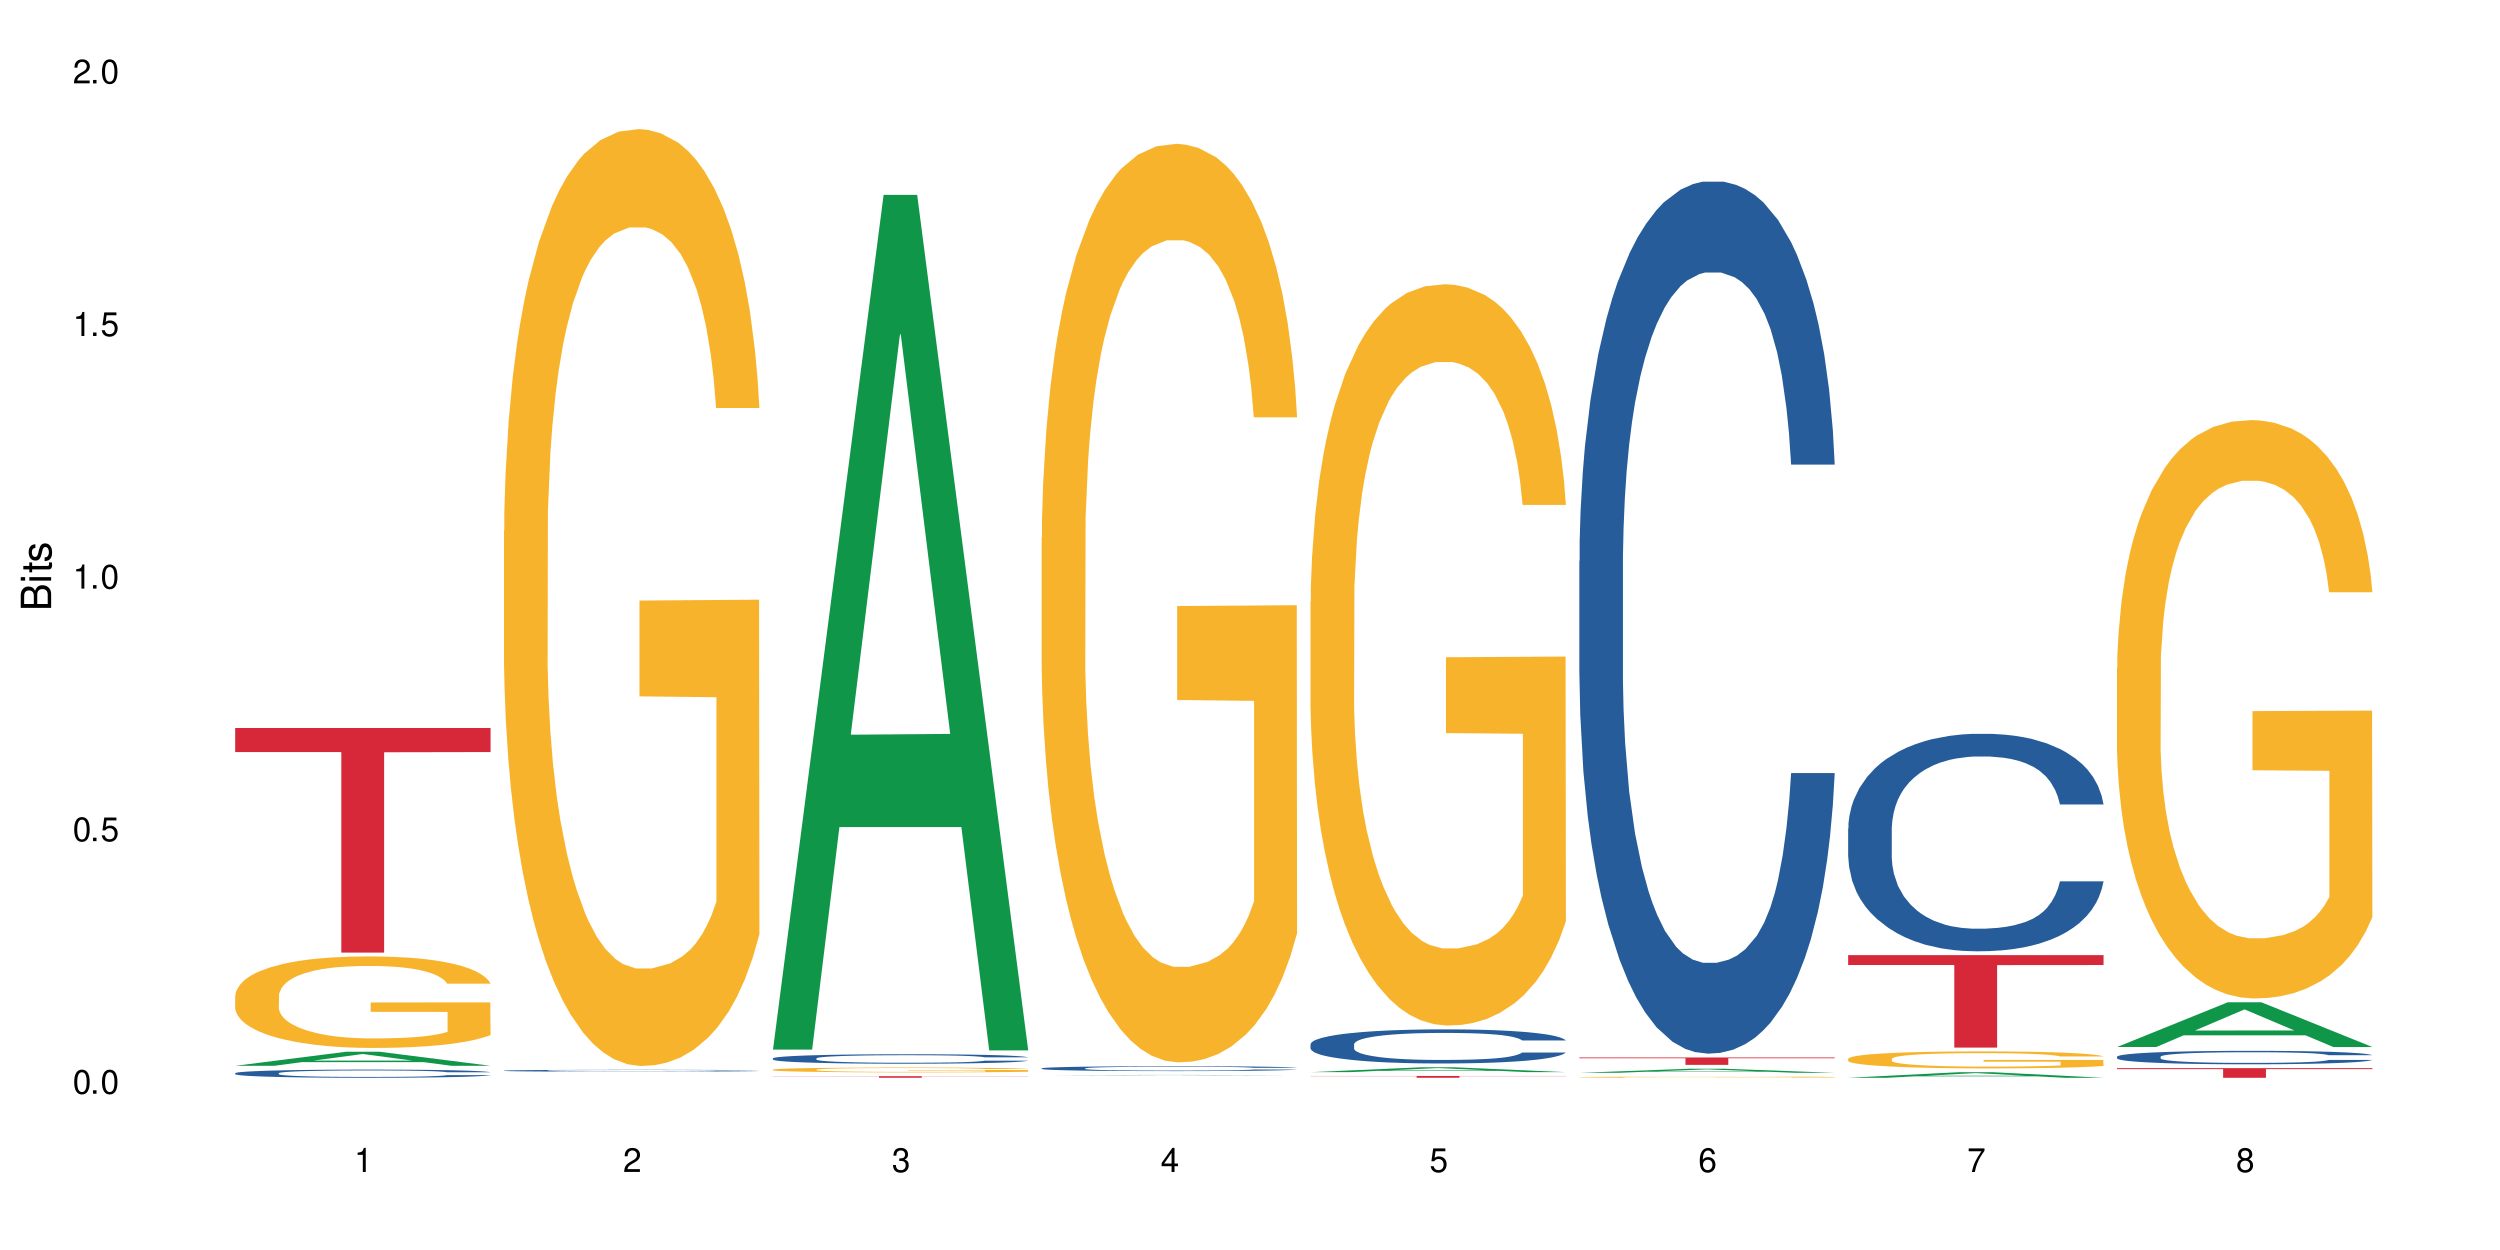 <?xml version="1.0" encoding="UTF-8"?>
<svg xmlns="http://www.w3.org/2000/svg" xmlns:xlink="http://www.w3.org/1999/xlink" width="720" height="360" viewBox="0 0 720 360">
<defs>
<g>
<g id="glyph-0-0">
</g>
<g id="glyph-0-1">
<path d="M 2.641 -6.938 C 2 -6.938 1.422 -6.656 1.078 -6.172 C 0.641 -5.562 0.406 -4.641 0.406 -3.359 C 0.406 -1.016 1.188 0.219 2.641 0.219 C 4.078 0.219 4.859 -1.016 4.859 -3.297 C 4.859 -4.641 4.656 -5.547 4.203 -6.172 C 3.844 -6.656 3.281 -6.938 2.641 -6.938 Z M 2.641 -6.188 C 3.547 -6.188 4 -5.25 4 -3.375 C 4 -1.406 3.562 -0.484 2.625 -0.484 C 1.734 -0.484 1.281 -1.438 1.281 -3.344 C 1.281 -5.25 1.734 -6.188 2.641 -6.188 Z M 2.641 -6.188 "/>
</g>
<g id="glyph-0-2">
<path d="M 1.828 -1 L 0.828 -1 L 0.828 0 L 1.828 0 Z M 1.828 -1 "/>
</g>
<g id="glyph-0-3">
<path d="M 4.562 -6.797 L 1.062 -6.797 L 0.547 -3.094 L 1.328 -3.094 C 1.719 -3.562 2.047 -3.734 2.578 -3.734 C 3.484 -3.734 4.062 -3.109 4.062 -2.094 C 4.062 -1.125 3.484 -0.531 2.578 -0.531 C 1.828 -0.531 1.375 -0.906 1.188 -1.672 L 0.328 -1.672 C 0.453 -1.109 0.547 -0.844 0.75 -0.594 C 1.125 -0.078 1.828 0.219 2.594 0.219 C 3.969 0.219 4.922 -0.781 4.922 -2.219 C 4.922 -3.562 4.031 -4.484 2.719 -4.484 C 2.25 -4.484 1.859 -4.359 1.469 -4.062 L 1.734 -5.969 L 4.562 -5.969 Z M 4.562 -6.797 "/>
</g>
<g id="glyph-0-4">
<path d="M 2.484 -4.938 L 2.484 0 L 3.328 0 L 3.328 -6.938 L 2.766 -6.938 C 2.469 -5.875 2.281 -5.734 0.984 -5.562 L 0.984 -4.938 Z M 2.484 -4.938 "/>
</g>
<g id="glyph-0-5">
<path d="M 4.859 -0.828 L 1.281 -0.828 C 1.359 -1.406 1.672 -1.781 2.5 -2.281 L 3.469 -2.828 C 4.406 -3.344 4.906 -4.062 4.906 -4.906 C 4.906 -5.484 4.672 -6.031 4.266 -6.406 C 3.859 -6.766 3.375 -6.938 2.719 -6.938 C 1.859 -6.938 1.219 -6.625 0.844 -6.031 C 0.609 -5.672 0.5 -5.234 0.484 -4.531 L 1.328 -4.531 C 1.359 -5.016 1.406 -5.281 1.531 -5.516 C 1.75 -5.938 2.188 -6.203 2.703 -6.203 C 3.469 -6.203 4.031 -5.641 4.031 -4.891 C 4.031 -4.344 3.719 -3.859 3.125 -3.516 L 2.234 -3 C 0.812 -2.172 0.406 -1.531 0.328 -0.016 L 4.859 -0.016 Z M 4.859 -0.828 "/>
</g>
<g id="glyph-0-6">
<path d="M 2.125 -3.188 L 2.578 -3.188 C 3.5 -3.188 3.984 -2.766 3.984 -1.922 C 3.984 -1.062 3.469 -0.531 2.594 -0.531 C 1.656 -0.531 1.203 -1 1.156 -2.016 L 0.312 -2.016 C 0.344 -1.453 0.438 -1.094 0.609 -0.781 C 0.953 -0.109 1.625 0.219 2.547 0.219 C 3.953 0.219 4.859 -0.625 4.859 -1.938 C 4.859 -2.828 4.516 -3.297 3.703 -3.594 C 4.344 -3.844 4.656 -4.328 4.656 -5.031 C 4.656 -6.219 3.875 -6.938 2.578 -6.938 C 1.203 -6.938 0.484 -6.172 0.453 -4.703 L 1.297 -4.703 C 1.312 -5.125 1.344 -5.359 1.453 -5.578 C 1.641 -5.969 2.062 -6.203 2.594 -6.203 C 3.344 -6.203 3.797 -5.75 3.797 -5 C 3.797 -4.516 3.609 -4.219 3.25 -4.047 C 3.016 -3.953 2.703 -3.922 2.125 -3.906 Z M 2.125 -3.188 "/>
</g>
<g id="glyph-0-7">
<path d="M 3.141 -1.672 L 3.141 0 L 3.984 0 L 3.984 -1.672 L 4.984 -1.672 L 4.984 -2.438 L 3.984 -2.438 L 3.984 -6.938 L 3.359 -6.938 L 0.266 -2.578 L 0.266 -1.672 Z M 3.141 -2.438 L 1 -2.438 L 3.141 -5.5 Z M 3.141 -2.438 "/>
</g>
<g id="glyph-0-8">
<path d="M 4.781 -5.125 C 4.609 -6.266 3.891 -6.938 2.844 -6.938 C 2.094 -6.938 1.422 -6.578 1.031 -5.953 C 0.594 -5.266 0.406 -4.422 0.406 -3.172 C 0.406 -2 0.578 -1.25 0.984 -0.641 C 1.359 -0.078 1.953 0.219 2.703 0.219 C 3.984 0.219 4.922 -0.75 4.922 -2.094 C 4.922 -3.375 4.062 -4.281 2.844 -4.281 C 2.172 -4.281 1.641 -4.031 1.281 -3.516 C 1.281 -5.234 1.828 -6.188 2.797 -6.188 C 3.391 -6.188 3.797 -5.797 3.938 -5.125 Z M 2.734 -3.531 C 3.547 -3.531 4.062 -2.953 4.062 -2.031 C 4.062 -1.156 3.484 -0.531 2.703 -0.531 C 1.922 -0.531 1.328 -1.188 1.328 -2.078 C 1.328 -2.938 1.906 -3.531 2.734 -3.531 Z M 2.734 -3.531 "/>
</g>
<g id="glyph-0-9">
<path d="M 4.984 -6.797 L 0.438 -6.797 L 0.438 -5.969 L 4.109 -5.969 C 2.5 -3.656 1.828 -2.234 1.328 0 L 2.219 0 C 2.594 -2.172 3.453 -4.047 4.984 -6.094 Z M 4.984 -6.797 "/>
</g>
<g id="glyph-0-10">
<path d="M 3.75 -3.656 C 4.469 -4.094 4.688 -4.438 4.688 -5.078 C 4.688 -6.172 3.844 -6.938 2.641 -6.938 C 1.438 -6.938 0.594 -6.172 0.594 -5.094 C 0.594 -4.438 0.812 -4.094 1.516 -3.656 C 0.734 -3.266 0.359 -2.703 0.359 -1.922 C 0.359 -0.656 1.281 0.219 2.641 0.219 C 3.984 0.219 4.922 -0.656 4.922 -1.922 C 4.922 -2.703 4.531 -3.266 3.75 -3.656 Z M 2.641 -6.188 C 3.359 -6.188 3.812 -5.75 3.812 -5.062 C 3.812 -4.406 3.344 -3.984 2.641 -3.984 C 1.922 -3.984 1.453 -4.406 1.453 -5.078 C 1.453 -5.75 1.922 -6.188 2.641 -6.188 Z M 2.641 -3.266 C 3.484 -3.266 4.062 -2.719 4.062 -1.906 C 4.062 -1.078 3.484 -0.531 2.625 -0.531 C 1.797 -0.531 1.219 -1.094 1.219 -1.906 C 1.219 -2.719 1.781 -3.266 2.641 -3.266 Z M 2.641 -3.266 "/>
</g>
<g id="glyph-1-0">
</g>
<g id="glyph-1-1">
<path d="M 0 -0.953 L 0 -4.891 C 0 -5.719 -0.234 -6.344 -0.734 -6.797 C -1.188 -7.234 -1.812 -7.469 -2.5 -7.469 C -3.547 -7.469 -4.188 -7 -4.625 -5.875 C -4.984 -6.688 -5.625 -7.094 -6.531 -7.094 C -7.172 -7.094 -7.734 -6.859 -8.141 -6.391 C -8.562 -5.922 -8.75 -5.344 -8.75 -4.5 L -8.75 -0.953 Z M -4.984 -2.062 L -7.766 -2.062 L -7.766 -4.219 C -7.766 -4.844 -7.688 -5.203 -7.453 -5.5 C -7.219 -5.812 -6.859 -5.969 -6.375 -5.969 C -5.891 -5.969 -5.531 -5.812 -5.297 -5.5 C -5.062 -5.203 -4.984 -4.844 -4.984 -4.219 Z M -0.984 -2.062 L -4 -2.062 L -4 -4.781 C -4 -5.766 -3.438 -6.359 -2.484 -6.359 C -1.547 -6.359 -0.984 -5.766 -0.984 -4.781 Z M -0.984 -2.062 "/>
</g>
<g id="glyph-1-2">
<path d="M -6.281 -1.797 L -6.281 -0.797 L 0 -0.797 L 0 -1.797 Z M -8.75 -1.797 L -8.75 -0.797 L -7.484 -0.797 L -7.484 -1.797 Z M -8.75 -1.797 "/>
</g>
<g id="glyph-1-3">
<path d="M -6.281 -3.047 L -6.281 -2.016 L -8.016 -2.016 L -8.016 -1.016 L -6.281 -1.016 L -6.281 -0.172 L -5.469 -0.172 L -5.469 -1.016 L -0.719 -1.016 C -0.078 -1.016 0.281 -1.453 0.281 -2.234 C 0.281 -2.5 0.25 -2.719 0.188 -3.047 L -0.641 -3.047 C -0.609 -2.906 -0.594 -2.766 -0.594 -2.562 C -0.594 -2.141 -0.719 -2.016 -1.156 -2.016 L -5.469 -2.016 L -5.469 -3.047 Z M -6.281 -3.047 "/>
</g>
<g id="glyph-1-4">
<path d="M -4.531 -5.25 C -5.766 -5.25 -6.469 -4.422 -6.469 -2.969 C -6.469 -1.516 -5.719 -0.562 -4.547 -0.562 C -3.562 -0.562 -3.094 -1.062 -2.734 -2.562 L -2.516 -3.484 C -2.344 -4.188 -2.094 -4.469 -1.641 -4.469 C -1.047 -4.469 -0.641 -3.875 -0.641 -3 C -0.641 -2.453 -0.797 -2 -1.062 -1.75 C -1.25 -1.594 -1.422 -1.531 -1.875 -1.469 L -1.875 -0.406 C -0.422 -0.453 0.281 -1.266 0.281 -2.922 C 0.281 -4.5 -0.5 -5.516 -1.719 -5.516 C -2.656 -5.516 -3.172 -4.984 -3.469 -3.734 L -3.703 -2.766 C -3.891 -1.953 -4.156 -1.609 -4.594 -1.609 C -5.188 -1.609 -5.547 -2.125 -5.547 -2.938 C -5.547 -3.75 -5.203 -4.172 -4.531 -4.203 Z M -4.531 -5.25 "/>
</g>
</g>
</defs>
<rect x="-72" y="-36" width="864" height="432" fill="rgb(100%, 100%, 100%)" fill-opacity="1"/>
<path fill-rule="nonzero" fill="rgb(6.275%, 58.824%, 28.235%)" fill-opacity="1" d="M 67.73 306.949 L 67.809 306.945 L 99.637 302.906 L 109.301 302.906 L 141.281 306.953 L 130.047 306.953 L 122.031 305.895 L 86.906 305.895 L 79.047 306.949 L 67.73 306.949 L 90.285 305.461 L 118.809 305.457 L 104.586 303.566 L 104.43 303.562 L 104.27 303.574 L 90.207 305.457 L 90.285 305.461 Z M 67.73 306.949 "/>
<path fill-rule="nonzero" fill="rgb(14.51%, 36.078%, 60%)" fill-opacity="1" d="M 67.73 309.07 L 67.82 309.07 L 67.82 309.02 L 68.09 308.938 L 68.719 308.832 L 69.344 308.762 L 70.961 308.637 L 73.203 308.516 L 75.535 308.418 L 77.238 308.363 L 78.766 308.32 L 82.262 308.242 L 84.504 308.199 L 86.926 308.164 L 89.887 308.129 L 92.039 308.105 L 96.883 308.07 L 100.469 308.055 L 103.25 308.051 L 109.262 308.051 L 112.848 308.059 L 115.449 308.07 L 118.32 308.086 L 120.742 308.105 L 124.957 308.152 L 128.727 308.215 L 130.43 308.246 L 133.121 308.312 L 135.184 308.379 L 136.617 308.434 L 138.234 308.516 L 139.668 308.609 L 140.746 308.719 L 141.281 308.812 L 128.727 308.812 L 128.098 308.727 L 127.379 308.66 L 126.035 308.57 L 124.688 308.508 L 122.805 308.449 L 121.102 308.406 L 118.77 308.367 L 116.707 308.34 L 114.555 308.32 L 112.488 308.309 L 108.543 308.297 L 103.969 308.297 L 102.266 308.301 L 98.766 308.316 L 96.883 308.332 L 94.191 308.363 L 92.309 308.391 L 90.066 308.434 L 88.539 308.469 L 86.656 308.523 L 85.312 308.574 L 83.785 308.645 L 82.891 308.699 L 82.082 308.758 L 81.363 308.828 L 80.828 308.906 L 80.469 308.984 L 80.289 309.062 L 80.289 309.395 L 80.469 309.473 L 80.918 309.562 L 82.082 309.691 L 83.785 309.805 L 85.762 309.898 L 87.645 309.961 L 88.719 309.992 L 90.156 310.027 L 92.398 310.07 L 95.629 310.113 L 97.512 310.129 L 100.383 310.145 L 103.34 310.152 L 107.289 310.152 L 110.785 310.145 L 113.117 310.137 L 115.539 310.117 L 118.859 310.082 L 120.922 310.047 L 122.715 310.008 L 124.062 309.965 L 124.957 309.93 L 126.305 309.863 L 127.379 309.793 L 128.188 309.715 L 128.727 309.645 L 141.281 309.645 L 140.746 309.73 L 139.938 309.812 L 139.129 309.875 L 137.875 309.949 L 136.441 310.016 L 134.375 310.094 L 132.672 310.141 L 130.43 310.195 L 128.367 310.234 L 126.125 310.273 L 122.805 310.316 L 120.652 310.336 L 118.32 310.355 L 115.539 310.375 L 112.043 310.387 L 108.273 310.398 L 104.777 310.398 L 101.008 310.395 L 98.227 310.387 L 94.551 310.367 L 89.977 310.328 L 86.656 310.289 L 84.055 310.246 L 81.812 310.203 L 79.301 310.145 L 76.074 310.051 L 74.098 309.977 L 72.754 309.918 L 71.23 309.836 L 70.152 309.758 L 68.898 309.641 L 68 309.488 L 67.73 309.367 Z M 67.73 309.07 "/>
<path fill-rule="nonzero" fill="rgb(96.863%, 70.196%, 16.863%)" fill-opacity="1" d="M 67.73 286.734 L 67.82 286.711 L 67.82 286.23 L 68.18 285.148 L 69.078 283.652 L 70.242 282.426 L 71.5 281.461 L 72.305 280.957 L 73.652 280.234 L 74.816 279.703 L 77.777 278.621 L 81.543 277.609 L 83.609 277.176 L 85.941 276.766 L 89.258 276.309 L 90.785 276.141 L 95.449 275.758 L 100.738 275.516 L 106.57 275.441 L 109.262 275.469 L 112.938 275.562 L 117.961 275.828 L 120.832 276.07 L 123.074 276.309 L 125.406 276.625 L 128.277 277.105 L 130.969 277.684 L 133.121 278.262 L 135.273 278.984 L 137.066 279.754 L 138.594 280.598 L 139.938 281.605 L 140.746 282.449 L 141.281 283.293 L 128.816 283.293 L 128.098 282.449 L 127.289 281.801 L 125.945 281.004 L 124.598 280.426 L 123.254 279.969 L 120.742 279.344 L 118.59 278.957 L 115.898 278.621 L 113.297 278.406 L 110.336 278.262 L 108.543 278.211 L 103.789 278.211 L 99.484 278.379 L 96.973 278.574 L 95.18 278.766 L 92.668 279.129 L 91.141 279.418 L 90.246 279.609 L 87.555 280.355 L 85.762 281.031 L 84.773 281.488 L 83.52 282.211 L 82.621 282.859 L 81.633 283.824 L 81.098 284.543 L 80.379 286.184 L 80.289 290.516 L 80.559 291.43 L 81.098 292.418 L 81.812 293.285 L 82.891 294.199 L 83.965 294.898 L 85.852 295.836 L 87.465 296.465 L 88.719 296.871 L 91.141 297.523 L 92.129 297.738 L 94.461 298.172 L 96.883 298.512 L 99.844 298.797 L 102.086 298.941 L 105.672 299.062 L 110.246 299.062 L 115.629 298.918 L 119.039 298.727 L 121.371 298.535 L 122.895 298.367 L 124.777 298.102 L 126.125 297.859 L 127.379 297.594 L 128.906 297.188 L 128.906 291.43 L 106.75 291.406 L 106.75 288.711 L 141.195 288.688 L 141.281 298.102 L 139.398 298.75 L 137.066 299.375 L 134.824 299.859 L 132.492 300.266 L 129.176 300.727 L 126.484 301.016 L 122.355 301.352 L 118.59 301.566 L 114.645 301.711 L 111.145 301.785 L 107.02 301.809 L 103.34 301.762 L 99.395 301.617 L 96.254 301.422 L 93.383 301.184 L 90.516 300.871 L 86.926 300.363 L 84.594 299.953 L 82.172 299.449 L 79.75 298.848 L 77.598 298.195 L 76.164 297.691 L 74.727 297.113 L 73.203 296.391 L 71.766 295.574 L 70.691 294.824 L 69.703 293.984 L 68.988 293.188 L 68.27 292.105 L 67.91 291.238 L 67.73 290.492 Z M 67.73 286.734 "/>
<path fill-rule="nonzero" fill="rgb(83.922%, 15.686%, 22.353%)" fill-opacity="1" d="M 67.73 209.668 L 141.281 209.668 L 141.281 216.59 L 110.629 216.652 L 110.629 274.348 L 98.297 274.348 L 98.297 216.711 L 98.117 216.59 L 67.73 216.59 Z M 67.73 209.668 "/>
<path fill-rule="nonzero" fill="rgb(14.51%, 36.078%, 60%)" fill-opacity="1" d="M 145.156 308.348 L 145.242 308.348 L 145.242 308.336 L 145.512 308.316 L 146.141 308.293 L 146.77 308.273 L 148.383 308.246 L 150.625 308.215 L 152.957 308.195 L 154.664 308.18 L 156.188 308.172 L 159.684 308.152 L 161.93 308.145 L 164.352 308.137 L 167.309 308.125 L 169.461 308.121 L 174.305 308.113 L 177.895 308.109 L 190.273 308.109 L 192.875 308.113 L 195.742 308.117 L 198.164 308.121 L 202.383 308.133 L 206.148 308.145 L 207.852 308.156 L 210.543 308.172 L 212.605 308.184 L 214.043 308.199 L 215.656 308.215 L 217.094 308.238 L 218.168 308.266 L 218.707 308.285 L 206.148 308.285 L 205.52 308.266 L 204.805 308.25 L 203.457 308.23 L 202.113 308.215 L 200.23 308.199 L 198.523 308.191 L 196.191 308.184 L 194.129 308.176 L 191.977 308.172 L 189.914 308.168 L 185.969 308.164 L 181.391 308.164 L 179.688 308.168 L 176.191 308.172 L 174.305 308.176 L 171.613 308.18 L 169.73 308.188 L 167.488 308.199 L 165.965 308.207 L 164.082 308.219 L 162.734 308.23 L 161.211 308.246 L 160.312 308.262 L 159.508 308.273 L 158.789 308.289 L 158.25 308.309 L 157.891 308.328 L 157.711 308.344 L 157.711 308.422 L 157.891 308.441 L 158.34 308.461 L 159.508 308.492 L 161.211 308.52 L 163.184 308.539 L 165.066 308.555 L 166.145 308.562 L 167.578 308.57 L 169.82 308.578 L 173.051 308.59 L 174.934 308.594 L 177.805 308.598 L 180.766 308.602 L 184.711 308.602 L 188.211 308.598 L 190.543 308.594 L 192.965 308.59 L 196.281 308.582 L 198.344 308.574 L 200.141 308.566 L 201.484 308.555 L 202.383 308.547 L 203.727 308.531 L 204.805 308.516 L 205.609 308.496 L 206.148 308.48 L 218.707 308.48 L 218.168 308.5 L 217.359 308.52 L 216.555 308.535 L 215.297 308.551 L 213.863 308.566 L 211.801 308.586 L 210.094 308.598 L 207.852 308.609 L 205.789 308.617 L 203.547 308.629 L 200.23 308.637 L 198.074 308.645 L 195.742 308.648 L 192.965 308.652 L 189.465 308.656 L 178.434 308.656 L 175.652 308.652 L 171.973 308.648 L 167.398 308.641 L 164.082 308.633 L 161.48 308.621 L 159.238 308.613 L 156.727 308.598 L 153.496 308.574 L 151.523 308.559 L 150.176 308.543 L 148.652 308.523 L 147.574 308.508 L 146.32 308.48 L 145.422 308.445 L 145.156 308.418 Z M 145.156 308.348 "/>
<path fill-rule="nonzero" fill="rgb(96.863%, 70.196%, 16.863%)" fill-opacity="1" d="M 145.156 152.75 L 145.242 152.504 L 145.242 147.574 L 145.602 136.484 L 146.5 121.207 L 147.664 108.641 L 148.922 98.781 L 149.73 93.609 L 151.074 86.215 L 152.242 80.793 L 155.199 69.703 L 158.969 59.355 L 161.031 54.918 L 163.363 50.73 L 166.684 46.047 L 168.207 44.324 L 172.871 40.379 L 178.164 37.918 L 183.992 37.176 L 186.684 37.422 L 190.363 38.41 L 195.387 41.121 L 198.254 43.582 L 200.496 46.047 L 202.828 49.25 L 205.699 54.18 L 208.391 60.094 L 210.543 66.008 L 212.695 73.402 L 214.492 81.285 L 216.016 89.91 L 217.359 100.262 L 218.168 108.887 L 218.707 117.512 L 206.238 117.512 L 205.52 108.887 L 204.715 102.234 L 203.367 94.102 L 202.023 88.188 L 200.676 83.504 L 198.164 77.098 L 196.012 73.156 L 193.32 69.703 L 190.723 67.488 L 187.762 66.008 L 185.969 65.516 L 181.211 65.516 L 176.906 67.242 L 174.395 69.211 L 172.602 71.184 L 170.09 74.879 L 168.566 77.836 L 167.668 79.809 L 164.977 87.449 L 163.184 94.348 L 162.195 99.031 L 160.941 106.422 L 160.043 113.074 L 159.059 122.934 L 158.52 130.324 L 157.801 147.082 L 157.711 191.438 L 157.98 200.801 L 158.52 210.906 L 159.238 219.777 L 160.312 229.141 L 161.391 236.289 L 163.273 245.898 L 164.887 252.305 L 166.145 256.492 L 168.566 263.148 L 169.551 265.367 L 171.883 269.801 L 174.305 273.25 L 177.266 276.207 L 179.508 277.688 L 183.098 278.918 L 187.672 278.918 L 193.055 277.441 L 196.461 275.469 L 198.793 273.496 L 200.32 271.773 L 202.203 269.062 L 203.547 266.598 L 204.805 263.887 L 206.328 259.699 L 206.328 200.801 L 184.172 200.555 L 184.172 172.957 L 218.617 172.711 L 218.707 269.062 L 216.824 275.715 L 214.492 282.121 L 212.25 287.051 L 209.918 291.238 L 206.598 295.922 L 203.906 298.879 L 199.781 302.328 L 196.012 304.547 L 192.066 306.023 L 188.566 306.766 L 184.441 307.012 L 180.766 306.52 L 176.816 305.039 L 173.68 303.066 L 170.809 300.605 L 167.938 297.402 L 164.352 292.227 L 162.016 288.035 L 159.594 282.863 L 157.172 276.699 L 155.02 270.047 L 153.586 264.871 L 152.152 258.957 L 150.625 251.566 L 149.191 243.188 L 148.113 235.547 L 147.129 226.922 L 146.41 218.793 L 145.691 207.703 L 145.332 198.832 L 145.156 191.191 Z M 145.156 152.75 "/>
<path fill-rule="nonzero" fill="rgb(6.275%, 58.824%, 28.235%)" fill-opacity="1" d="M 222.578 302.293 L 222.656 302.059 L 254.48 56.117 L 264.148 56.117 L 296.129 302.523 L 284.895 302.523 L 276.879 238.203 L 241.75 238.203 L 233.895 302.293 L 222.578 302.293 L 245.129 211.594 L 273.656 211.363 L 259.434 96.375 L 259.273 96.145 L 259.117 96.836 L 245.051 211.363 L 245.129 211.594 Z M 222.578 302.293 "/>
<path fill-rule="nonzero" fill="rgb(14.51%, 36.078%, 60%)" fill-opacity="1" d="M 222.578 304.809 L 222.668 304.809 L 222.668 304.746 L 222.938 304.652 L 223.562 304.531 L 224.191 304.449 L 225.809 304.301 L 228.051 304.16 L 230.383 304.051 L 232.086 303.984 L 233.609 303.934 L 237.109 303.844 L 239.352 303.793 L 241.773 303.754 L 244.734 303.711 L 246.887 303.684 L 251.73 303.645 L 255.316 303.629 L 258.098 303.621 L 264.109 303.621 L 267.695 303.629 L 270.297 303.641 L 273.168 303.664 L 275.59 303.684 L 279.805 303.738 L 283.57 303.809 L 285.277 303.852 L 287.969 303.926 L 290.031 304.004 L 291.465 304.066 L 293.082 304.16 L 294.516 304.273 L 295.59 304.398 L 296.129 304.508 L 283.57 304.508 L 282.945 304.406 L 282.227 304.328 L 280.883 304.227 L 279.535 304.156 L 277.652 304.082 L 275.949 304.035 L 273.617 303.988 L 271.551 303.957 L 269.398 303.934 L 267.336 303.918 L 263.391 303.906 L 258.816 303.906 L 257.109 303.91 L 253.613 303.93 L 251.73 303.945 L 249.039 303.98 L 247.156 304.016 L 244.914 304.066 L 243.387 304.105 L 241.504 304.172 L 240.16 304.23 L 238.633 304.312 L 237.738 304.375 L 236.93 304.445 L 236.211 304.527 L 235.672 304.613 L 235.316 304.707 L 235.137 304.797 L 235.137 305.184 L 235.316 305.273 L 235.762 305.379 L 236.93 305.531 L 238.633 305.664 L 240.605 305.77 L 242.492 305.844 L 243.566 305.879 L 245.004 305.918 L 247.246 305.969 L 250.473 306.02 L 252.355 306.039 L 255.227 306.059 L 258.188 306.07 L 262.133 306.07 L 265.633 306.059 L 267.965 306.047 L 270.387 306.027 L 273.707 305.984 L 275.77 305.945 L 277.562 305.898 L 278.906 305.848 L 279.805 305.809 L 281.148 305.73 L 282.227 305.648 L 283.035 305.559 L 283.57 305.473 L 296.129 305.473 L 295.59 305.574 L 294.785 305.672 L 293.977 305.742 L 292.723 305.832 L 291.285 305.91 L 289.223 305.996 L 287.52 306.055 L 285.277 306.117 L 283.215 306.164 L 280.973 306.207 L 277.652 306.258 L 275.5 306.281 L 273.168 306.305 L 270.387 306.324 L 266.887 306.34 L 263.121 306.352 L 259.621 306.355 L 255.855 306.348 L 253.074 306.34 L 249.398 306.316 L 244.824 306.27 L 241.504 306.223 L 238.902 306.176 L 236.66 306.125 L 234.148 306.059 L 230.918 305.949 L 228.945 305.863 L 227.602 305.793 L 226.074 305.695 L 225 305.609 L 223.742 305.469 L 222.848 305.293 L 222.578 305.156 Z M 222.578 304.809 "/>
<path fill-rule="nonzero" fill="rgb(96.863%, 70.196%, 16.863%)" fill-opacity="1" d="M 222.578 308.051 L 222.668 308.047 L 222.668 308.023 L 223.027 307.965 L 223.922 307.887 L 225.09 307.82 L 226.344 307.77 L 227.152 307.742 L 228.496 307.707 L 229.664 307.676 L 232.625 307.621 L 236.391 307.566 L 238.453 307.543 L 240.785 307.52 L 244.105 307.496 L 245.629 307.488 L 250.293 307.469 L 255.586 307.453 L 261.418 307.449 L 264.109 307.453 L 267.785 307.457 L 272.809 307.473 L 275.68 307.484 L 277.922 307.496 L 280.254 307.516 L 283.125 307.539 L 285.816 307.57 L 287.969 307.602 L 290.121 307.641 L 291.914 307.68 L 293.438 307.723 L 294.785 307.777 L 295.59 307.824 L 296.129 307.867 L 283.66 307.867 L 282.945 307.824 L 282.137 307.789 L 280.793 307.746 L 279.445 307.715 L 278.102 307.691 L 275.59 307.656 L 273.438 307.637 L 270.746 307.621 L 268.145 307.609 L 265.184 307.602 L 263.391 307.598 L 258.637 307.598 L 254.332 307.605 L 251.82 307.617 L 250.023 307.629 L 247.512 307.645 L 245.988 307.66 L 245.094 307.672 L 242.402 307.711 L 240.605 307.746 L 239.621 307.773 L 238.363 307.809 L 237.469 307.844 L 236.48 307.895 L 235.941 307.934 L 235.227 308.02 L 235.137 308.25 L 235.406 308.297 L 235.941 308.352 L 236.66 308.398 L 237.738 308.445 L 238.812 308.48 L 240.695 308.531 L 242.312 308.566 L 243.566 308.586 L 245.988 308.621 L 246.977 308.633 L 249.309 308.656 L 251.73 308.676 L 254.691 308.688 L 256.934 308.695 L 260.52 308.703 L 265.094 308.703 L 270.477 308.695 L 273.887 308.684 L 276.219 308.676 L 277.742 308.668 L 279.625 308.652 L 280.973 308.641 L 282.227 308.625 L 283.75 308.605 L 283.75 308.297 L 261.598 308.297 L 261.598 308.156 L 296.039 308.152 L 296.129 308.652 L 294.246 308.688 L 291.914 308.719 L 289.672 308.746 L 287.34 308.766 L 284.02 308.793 L 281.328 308.805 L 277.203 308.824 L 273.438 308.836 L 269.488 308.844 L 265.992 308.848 L 258.188 308.848 L 254.242 308.84 L 251.102 308.828 L 248.23 308.816 L 245.359 308.801 L 241.773 308.773 L 239.441 308.75 L 237.02 308.723 L 234.598 308.691 L 232.445 308.656 L 231.008 308.629 L 229.574 308.602 L 228.051 308.562 L 226.613 308.52 L 225.539 308.48 L 224.551 308.434 L 223.832 308.391 L 223.117 308.336 L 222.758 308.289 L 222.578 308.25 Z M 222.578 308.051 "/>
<path fill-rule="nonzero" fill="rgb(83.922%, 15.686%, 22.353%)" fill-opacity="1" d="M 222.578 309.945 L 296.129 309.945 L 296.129 309.996 L 265.477 309.996 L 265.477 310.398 L 253.141 310.398 L 253.141 309.996 L 222.578 309.996 Z M 222.578 309.945 "/>
<path fill-rule="nonzero" fill="rgb(6.275%, 58.824%, 28.235%)" fill-opacity="1" d="M 300 309.703 L 300.078 309.703 L 331.906 309.574 L 341.57 309.574 L 373.555 309.703 L 362.316 309.703 L 354.301 309.668 L 319.176 309.668 L 311.316 309.703 L 300 309.703 L 322.555 309.656 L 351.078 309.656 L 336.855 309.594 L 336.543 309.594 L 322.477 309.656 L 322.555 309.656 Z M 300 309.703 "/>
<path fill-rule="nonzero" fill="rgb(14.51%, 36.078%, 60%)" fill-opacity="1" d="M 300 307.68 L 300.09 307.68 L 300.09 307.648 L 300.359 307.602 L 300.988 307.539 L 301.617 307.496 L 303.23 307.418 L 305.473 307.348 L 307.805 307.289 L 309.508 307.254 L 311.035 307.23 L 314.531 307.184 L 316.773 307.156 L 319.195 307.137 L 322.156 307.113 L 324.309 307.102 L 329.152 307.082 L 332.742 307.07 L 335.52 307.066 L 341.531 307.066 L 345.117 307.074 L 347.719 307.078 L 350.59 307.09 L 353.012 307.102 L 357.227 307.129 L 360.996 307.164 L 362.699 307.188 L 365.391 307.227 L 367.453 307.266 L 368.891 307.297 L 370.504 307.348 L 371.938 307.402 L 373.016 307.469 L 373.555 307.523 L 360.996 307.523 L 360.367 307.473 L 359.648 307.434 L 358.305 307.379 L 356.961 307.344 L 355.074 307.305 L 353.371 307.281 L 351.039 307.258 L 348.977 307.242 L 346.824 307.23 L 344.762 307.223 L 340.812 307.215 L 336.238 307.215 L 334.535 307.219 L 331.035 307.227 L 329.152 307.238 L 326.461 307.254 L 324.578 307.27 L 322.336 307.297 L 320.812 307.32 L 318.926 307.352 L 317.582 307.383 L 316.059 307.426 L 315.16 307.457 L 314.352 307.492 L 313.637 307.535 L 313.098 307.582 L 312.738 307.629 L 312.559 307.676 L 312.559 307.875 L 312.738 307.922 L 313.188 307.973 L 314.352 308.055 L 316.059 308.121 L 318.031 308.176 L 319.914 308.215 L 320.992 308.23 L 322.426 308.254 L 324.668 308.277 L 327.898 308.305 L 329.781 308.316 L 332.652 308.324 L 335.609 308.328 L 339.559 308.328 L 343.055 308.324 L 345.387 308.32 L 347.809 308.309 L 351.129 308.285 L 353.191 308.266 L 354.984 308.242 L 356.332 308.215 L 357.227 308.195 L 358.574 308.156 L 359.648 308.113 L 360.457 308.066 L 360.996 308.023 L 373.555 308.023 L 373.016 308.074 L 372.207 308.125 L 371.402 308.164 L 370.145 308.207 L 368.711 308.246 L 366.645 308.293 L 364.941 308.32 L 362.699 308.355 L 360.637 308.379 L 358.395 308.402 L 355.074 308.426 L 352.922 308.438 L 350.59 308.449 L 347.809 308.461 L 344.312 308.469 L 340.543 308.477 L 337.047 308.477 L 333.277 308.473 L 330.5 308.469 L 326.82 308.457 L 322.246 308.434 L 318.926 308.41 L 316.324 308.387 L 314.082 308.359 L 311.57 308.324 L 308.344 308.27 L 306.371 308.223 L 305.023 308.188 L 303.5 308.137 L 302.422 308.094 L 301.168 308.02 L 300.27 307.93 L 300 307.859 Z M 300 307.68 "/>
<path fill-rule="nonzero" fill="rgb(96.863%, 70.196%, 16.863%)" fill-opacity="1" d="M 300 154.73 L 300.09 154.488 L 300.09 149.656 L 300.449 138.785 L 301.348 123.805 L 302.512 111.484 L 303.77 101.82 L 304.574 96.746 L 305.922 89.5 L 307.086 84.184 L 310.047 73.312 L 313.816 63.164 L 315.879 58.816 L 318.211 54.711 L 321.527 50.117 L 323.055 48.43 L 327.719 44.562 L 333.012 42.145 L 338.84 41.422 L 341.531 41.664 L 345.207 42.629 L 350.23 45.285 L 353.102 47.703 L 355.344 50.117 L 357.676 53.258 L 360.547 58.09 L 363.238 63.891 L 365.391 69.688 L 367.543 76.938 L 369.336 84.668 L 370.863 93.125 L 372.207 103.27 L 373.016 111.727 L 373.555 120.184 L 361.086 120.184 L 360.367 111.727 L 359.559 105.203 L 358.215 97.23 L 356.871 91.434 L 355.523 86.84 L 353.012 80.559 L 350.859 76.695 L 348.168 73.312 L 345.566 71.137 L 342.609 69.688 L 340.812 69.207 L 336.059 69.207 L 331.754 70.895 L 329.242 72.828 L 327.449 74.762 L 324.938 78.387 L 323.414 81.285 L 322.516 83.219 L 319.824 90.707 L 318.031 97.473 L 317.043 102.062 L 315.789 109.309 L 314.891 115.832 L 313.902 125.496 L 313.367 132.746 L 312.648 149.172 L 312.559 192.66 L 312.828 201.844 L 313.367 211.746 L 314.082 220.445 L 315.16 229.625 L 316.234 236.633 L 318.121 246.055 L 319.734 252.336 L 320.992 256.441 L 323.414 262.965 L 324.398 265.141 L 326.73 269.488 L 329.152 272.871 L 332.113 275.77 L 334.355 277.219 L 337.941 278.43 L 342.52 278.43 L 347.898 276.98 L 351.309 275.047 L 353.641 273.113 L 355.164 271.422 L 357.047 268.766 L 358.395 266.348 L 359.648 263.691 L 361.176 259.582 L 361.176 201.844 L 339.02 201.602 L 339.02 174.543 L 373.465 174.301 L 373.555 268.766 L 371.668 275.289 L 369.336 281.57 L 367.094 286.402 L 364.762 290.508 L 361.445 295.098 L 358.754 297.996 L 354.629 301.379 L 350.859 303.555 L 346.914 305.004 L 343.414 305.73 L 339.289 305.969 L 335.609 305.488 L 331.664 304.039 L 328.523 302.105 L 325.656 299.688 L 322.785 296.547 L 319.195 291.473 L 316.863 287.367 L 314.441 282.293 L 312.02 276.254 L 309.867 269.73 L 308.434 264.656 L 306.996 258.859 L 305.473 251.609 L 304.039 243.398 L 302.961 235.906 L 301.973 227.453 L 301.258 219.48 L 300.539 208.605 L 300.18 199.91 L 300 192.418 Z M 300 154.73 "/>
<path fill-rule="nonzero" fill="rgb(6.275%, 58.824%, 28.235%)" fill-opacity="1" d="M 377.426 308.777 L 377.504 308.777 L 409.328 307.379 L 418.992 307.379 L 450.977 308.781 L 439.738 308.781 L 431.723 308.414 L 396.598 308.414 L 388.738 308.777 L 377.426 308.777 L 399.977 308.262 L 428.504 308.262 L 414.277 307.605 L 414.121 307.605 L 413.965 307.609 L 399.898 308.262 L 399.977 308.262 Z M 377.426 308.777 "/>
<path fill-rule="nonzero" fill="rgb(14.51%, 36.078%, 60%)" fill-opacity="1" d="M 377.426 300.734 L 377.516 300.727 L 377.516 300.512 L 377.781 300.172 L 378.41 299.738 L 379.039 299.445 L 380.652 298.914 L 382.895 298.402 L 385.227 298.008 L 386.934 297.773 L 388.457 297.598 L 391.957 297.266 L 394.199 297.094 L 396.621 296.941 L 399.578 296.789 L 401.734 296.699 L 406.574 296.555 L 410.164 296.492 L 412.945 296.465 L 418.953 296.465 L 422.543 296.5 L 425.145 296.547 L 428.016 296.617 L 430.438 296.699 L 434.652 296.895 L 438.418 297.148 L 440.125 297.289 L 442.812 297.57 L 444.879 297.84 L 446.312 298.07 L 447.926 298.402 L 449.363 298.809 L 450.438 299.266 L 450.977 299.648 L 438.418 299.648 L 437.789 299.293 L 437.074 299.012 L 435.727 298.645 L 434.383 298.387 L 432.5 298.125 L 430.793 297.953 L 428.461 297.785 L 426.398 297.676 L 424.246 297.598 L 422.184 297.543 L 418.238 297.488 L 413.664 297.488 L 411.957 297.508 L 408.461 297.578 L 406.574 297.641 L 403.887 297.766 L 402 297.883 L 399.758 298.062 L 398.234 298.215 L 396.352 298.449 L 395.004 298.656 L 393.48 298.949 L 392.582 299.176 L 391.777 299.426 L 391.059 299.723 L 390.52 300.035 L 390.16 300.367 L 389.98 300.691 L 389.98 302.082 L 390.16 302.406 L 390.609 302.781 L 391.777 303.328 L 393.48 303.805 L 395.453 304.18 L 397.336 304.449 L 398.414 304.574 L 399.848 304.719 L 402.09 304.898 L 405.32 305.078 L 407.203 305.148 L 410.074 305.223 L 413.035 305.258 L 416.98 305.258 L 420.48 305.223 L 422.812 305.176 L 425.234 305.105 L 428.551 304.953 L 430.613 304.809 L 432.41 304.641 L 433.754 304.469 L 434.652 304.324 L 435.996 304.047 L 437.074 303.742 L 437.879 303.426 L 438.418 303.121 L 450.977 303.121 L 450.438 303.48 L 449.633 303.832 L 448.824 304.09 L 447.566 304.406 L 446.133 304.684 L 444.07 304.996 L 442.367 305.203 L 440.125 305.43 L 438.059 305.598 L 435.816 305.75 L 432.5 305.93 L 430.348 306.02 L 428.016 306.102 L 425.234 306.172 L 421.734 306.234 L 417.969 306.273 L 414.469 306.281 L 410.703 306.262 L 407.922 306.227 L 404.242 306.145 L 399.668 305.984 L 396.352 305.812 L 393.75 305.645 L 391.508 305.465 L 388.996 305.223 L 385.766 304.828 L 383.793 304.523 L 382.449 304.27 L 380.922 303.922 L 379.848 303.605 L 378.59 303.105 L 377.695 302.469 L 377.426 301.973 Z M 377.426 300.734 "/>
<path fill-rule="nonzero" fill="rgb(96.863%, 70.196%, 16.863%)" fill-opacity="1" d="M 377.426 173.301 L 377.516 173.105 L 377.516 169.207 L 377.871 160.43 L 378.77 148.34 L 379.938 138.398 L 381.191 130.598 L 382 126.504 L 383.344 120.652 L 384.512 116.363 L 387.469 107.586 L 391.238 99.398 L 393.301 95.887 L 395.633 92.574 L 398.953 88.867 L 400.477 87.504 L 405.141 84.383 L 410.434 82.434 L 416.262 81.848 L 418.953 82.043 L 422.633 82.824 L 427.656 84.969 L 430.527 86.918 L 432.77 88.867 L 435.102 91.402 L 437.969 95.305 L 440.66 99.984 L 442.812 104.664 L 444.969 110.512 L 446.762 116.754 L 448.285 123.578 L 449.633 131.766 L 450.438 138.594 L 450.977 145.418 L 438.508 145.418 L 437.789 138.594 L 436.984 133.328 L 435.637 126.891 L 434.293 122.211 L 432.949 118.508 L 430.438 113.438 L 428.281 110.316 L 425.594 107.586 L 422.992 105.832 L 420.031 104.664 L 418.238 104.273 L 413.484 104.273 L 409.176 105.637 L 406.664 107.199 L 404.871 108.758 L 402.359 111.684 L 400.836 114.023 L 399.938 115.582 L 397.246 121.629 L 395.453 127.086 L 394.469 130.793 L 393.211 136.641 L 392.312 141.906 L 391.328 149.707 L 390.789 155.555 L 390.07 168.816 L 389.98 203.914 L 390.25 211.324 L 390.789 219.32 L 391.508 226.34 L 392.582 233.75 L 393.66 239.406 L 395.543 247.008 L 397.156 252.078 L 398.414 255.395 L 400.836 260.66 L 401.82 262.414 L 404.156 265.922 L 406.574 268.652 L 409.535 270.992 L 411.777 272.164 L 415.367 273.137 L 419.941 273.137 L 425.324 271.969 L 428.73 270.41 L 431.062 268.848 L 432.59 267.484 L 434.473 265.34 L 435.816 263.391 L 437.074 261.242 L 438.598 257.93 L 438.598 211.324 L 416.441 211.129 L 416.441 189.289 L 450.887 189.094 L 450.977 265.34 L 449.094 270.605 L 446.762 275.672 L 444.52 279.574 L 442.188 282.887 L 438.867 286.594 L 436.176 288.934 L 432.051 291.664 L 428.281 293.418 L 424.336 294.59 L 420.84 295.172 L 416.711 295.367 L 413.035 294.977 L 409.086 293.809 L 405.949 292.25 L 403.078 290.297 L 400.207 287.762 L 396.621 283.668 L 394.289 280.352 L 391.867 276.258 L 389.445 271.383 L 387.293 266.117 L 385.855 262.023 L 384.422 257.344 L 382.895 251.492 L 381.461 244.863 L 380.383 238.82 L 379.398 231.996 L 378.68 225.559 L 377.961 216.785 L 377.605 209.766 L 377.426 203.719 Z M 377.426 173.301 "/>
<path fill-rule="nonzero" fill="rgb(83.922%, 15.686%, 22.353%)" fill-opacity="1" d="M 377.426 309.879 L 450.977 309.879 L 450.977 309.934 L 420.324 309.934 L 420.324 310.398 L 407.988 310.398 L 407.988 309.934 L 377.426 309.934 Z M 377.426 309.879 "/>
<path fill-rule="nonzero" fill="rgb(6.275%, 58.824%, 28.235%)" fill-opacity="1" d="M 454.848 308.969 L 454.926 308.969 L 486.75 307.789 L 496.418 307.789 L 528.398 308.969 L 517.164 308.969 L 509.148 308.66 L 474.023 308.66 L 466.164 308.969 L 454.848 308.969 L 477.402 308.535 L 505.926 308.535 L 491.703 307.98 L 491.547 307.98 L 491.387 307.984 L 477.32 308.535 L 477.402 308.535 Z M 454.848 308.969 "/>
<path fill-rule="nonzero" fill="rgb(14.51%, 36.078%, 60%)" fill-opacity="1" d="M 454.848 161.586 L 454.938 161.359 L 454.938 155.848 L 455.207 147.125 L 455.836 136.105 L 456.461 128.531 L 458.078 114.988 L 460.32 101.902 L 462.652 91.801 L 464.355 85.832 L 465.879 81.242 L 469.379 72.75 L 471.621 68.387 L 474.043 64.484 L 477.004 60.582 L 479.156 58.285 L 484 54.613 L 487.586 53.008 L 490.367 52.316 L 496.379 52.316 L 499.965 53.234 L 502.566 54.383 L 505.438 56.219 L 507.859 58.285 L 512.074 63.336 L 515.844 69.766 L 517.547 73.438 L 520.238 80.555 L 522.301 87.441 L 523.734 93.41 L 525.352 101.902 L 526.785 112.23 L 527.863 123.941 L 528.398 133.812 L 515.844 133.812 L 515.215 124.629 L 514.496 117.512 L 513.152 108.102 L 511.805 101.441 L 509.922 94.785 L 508.219 90.426 L 505.887 86.062 L 503.824 83.309 L 501.672 81.242 L 499.605 79.863 L 495.66 78.488 L 491.086 78.488 L 489.383 78.945 L 485.883 80.781 L 484 82.391 L 481.309 85.602 L 479.426 88.586 L 477.184 93.18 L 475.656 97.082 L 473.773 103.051 L 472.43 108.328 L 470.902 115.906 L 470.008 121.645 L 469.199 128.07 L 468.48 135.648 L 467.945 143.684 L 467.586 152.176 L 467.406 160.438 L 467.406 196.02 L 467.586 204.285 L 468.035 213.926 L 469.199 227.93 L 470.902 240.098 L 472.879 249.738 L 474.762 256.625 L 475.836 259.84 L 477.273 263.512 L 479.516 268.102 L 482.742 272.695 L 484.629 274.531 L 487.496 276.367 L 490.457 277.285 L 494.406 277.285 L 497.902 276.367 L 500.234 275.219 L 502.656 273.383 L 505.977 269.48 L 508.039 265.809 L 509.832 261.445 L 511.18 257.082 L 512.074 253.41 L 513.422 246.293 L 514.496 238.488 L 515.305 230.453 L 515.844 222.648 L 528.398 222.648 L 527.863 231.832 L 527.055 240.785 L 526.246 247.441 L 524.992 255.477 L 523.555 262.594 L 521.492 270.629 L 519.789 275.906 L 517.547 281.645 L 515.484 286.008 L 513.242 289.91 L 509.922 294.5 L 507.77 296.797 L 505.438 298.863 L 502.656 300.699 L 499.16 302.305 L 495.391 303.227 L 491.895 303.453 L 488.125 302.996 L 485.344 302.078 L 481.668 300.012 L 477.094 295.879 L 473.773 291.516 L 471.172 287.156 L 468.93 282.566 L 466.418 276.367 L 463.191 266.266 L 461.215 258.461 L 459.871 252.035 L 458.348 243.082 L 457.27 235.047 L 456.016 222.191 L 455.117 205.891 L 454.848 193.266 Z M 454.848 161.586 "/>
<path fill-rule="nonzero" fill="rgb(96.863%, 70.196%, 16.863%)" fill-opacity="1" d="M 454.848 310.211 L 454.938 310.211 L 454.938 310.203 L 455.297 310.191 L 456.191 310.172 L 457.359 310.156 L 458.613 310.145 L 459.422 310.137 L 460.77 310.129 L 461.934 310.121 L 464.895 310.109 L 468.66 310.094 L 470.723 310.09 L 473.055 310.086 L 476.375 310.078 L 477.898 310.078 L 482.562 310.07 L 487.855 310.07 L 493.688 310.066 L 496.379 310.066 L 500.055 310.07 L 505.078 310.074 L 507.949 310.074 L 510.191 310.078 L 512.523 310.082 L 515.395 310.09 L 518.086 310.098 L 520.238 310.102 L 522.391 310.113 L 524.184 310.121 L 525.711 310.133 L 527.055 310.145 L 527.863 310.156 L 528.398 310.168 L 515.934 310.168 L 515.215 310.156 L 514.406 310.148 L 513.062 310.137 L 511.715 310.129 L 510.371 310.125 L 507.859 310.117 L 505.707 310.113 L 503.016 310.109 L 500.414 310.105 L 497.453 310.102 L 490.906 310.102 L 486.602 310.105 L 484.09 310.105 L 482.297 310.109 L 479.785 310.113 L 478.258 310.117 L 477.363 310.121 L 474.672 310.129 L 472.879 310.137 L 471.891 310.145 L 470.633 310.152 L 469.738 310.16 L 468.75 310.172 L 468.211 310.184 L 467.496 310.203 L 467.406 310.258 L 467.676 310.27 L 468.211 310.281 L 468.93 310.293 L 470.008 310.305 L 471.082 310.312 L 472.965 310.324 L 474.582 310.332 L 475.836 310.336 L 478.258 310.344 L 479.246 310.348 L 481.578 310.352 L 484 310.359 L 486.961 310.359 L 489.203 310.363 L 502.746 310.363 L 506.156 310.359 L 508.488 310.359 L 510.012 310.355 L 511.895 310.352 L 513.242 310.348 L 514.496 310.348 L 516.023 310.34 L 516.023 310.27 L 493.867 310.27 L 493.867 310.234 L 528.309 310.234 L 528.398 310.352 L 526.516 310.359 L 524.184 310.367 L 521.941 310.375 L 519.609 310.379 L 516.289 310.387 L 513.602 310.391 L 509.473 310.395 L 505.707 310.395 L 501.758 310.398 L 486.512 310.398 L 483.371 310.395 L 480.5 310.391 L 477.633 310.387 L 474.043 310.383 L 471.711 310.375 L 469.289 310.371 L 466.867 310.363 L 464.715 310.355 L 463.281 310.348 L 461.844 310.34 L 460.32 310.332 L 458.883 310.32 L 457.809 310.312 L 456.82 310.301 L 456.102 310.289 L 455.387 310.277 L 455.027 310.266 L 454.848 310.258 Z M 454.848 310.211 "/>
<path fill-rule="nonzero" fill="rgb(83.922%, 15.686%, 22.353%)" fill-opacity="1" d="M 454.848 304.551 L 528.398 304.551 L 528.398 304.781 L 497.746 304.781 L 497.746 306.691 L 485.414 306.691 L 485.414 304.785 L 485.234 304.781 L 454.848 304.781 Z M 454.848 304.551 "/>
<path fill-rule="nonzero" fill="rgb(6.275%, 58.824%, 28.235%)" fill-opacity="1" d="M 532.27 310.398 L 532.352 310.395 L 564.176 308.793 L 573.84 308.793 L 605.824 310.398 L 594.586 310.398 L 586.57 309.98 L 551.445 309.98 L 543.586 310.398 L 532.27 310.398 L 554.824 309.805 L 583.348 309.805 L 569.125 309.055 L 568.969 309.055 L 568.812 309.059 L 554.746 309.805 L 554.824 309.805 Z M 532.27 310.398 "/>
<path fill-rule="nonzero" fill="rgb(14.51%, 36.078%, 60%)" fill-opacity="1" d="M 532.27 238.605 L 532.359 238.547 L 532.359 237.172 L 532.629 234.996 L 533.258 232.25 L 533.887 230.363 L 535.5 226.984 L 537.742 223.723 L 540.074 221.203 L 541.777 219.715 L 543.305 218.57 L 546.801 216.453 L 549.043 215.363 L 551.465 214.391 L 554.426 213.418 L 556.578 212.844 L 561.422 211.93 L 565.012 211.527 L 567.793 211.355 L 573.801 211.355 L 577.391 211.586 L 579.992 211.871 L 582.859 212.332 L 585.281 212.844 L 589.5 214.105 L 593.266 215.707 L 594.969 216.625 L 597.66 218.398 L 599.723 220.113 L 601.16 221.602 L 602.773 223.723 L 604.207 226.297 L 605.285 229.215 L 605.824 231.68 L 593.266 231.68 L 592.637 229.387 L 591.922 227.613 L 590.574 225.266 L 589.23 223.605 L 587.344 221.945 L 585.641 220.859 L 583.309 219.773 L 581.246 219.086 L 579.094 218.57 L 577.031 218.227 L 573.082 217.883 L 568.508 217.883 L 566.805 217.996 L 563.305 218.453 L 561.422 218.855 L 558.73 219.656 L 556.848 220.402 L 554.605 221.547 L 553.082 222.52 L 551.199 224.008 L 549.852 225.324 L 548.328 227.215 L 547.43 228.645 L 546.621 230.246 L 545.906 232.137 L 545.367 234.141 L 545.008 236.258 L 544.828 238.316 L 544.828 247.191 L 545.008 249.25 L 545.457 251.656 L 546.621 255.148 L 548.328 258.18 L 550.301 260.586 L 552.184 262.301 L 553.262 263.105 L 554.695 264.02 L 556.938 265.164 L 560.168 266.309 L 562.051 266.766 L 564.922 267.227 L 567.883 267.453 L 571.828 267.453 L 575.324 267.227 L 577.656 266.938 L 580.078 266.48 L 583.398 265.508 L 585.461 264.594 L 587.254 263.504 L 588.602 262.418 L 589.5 261.5 L 590.844 259.727 L 591.922 257.781 L 592.727 255.777 L 593.266 253.832 L 605.824 253.832 L 605.285 256.121 L 604.477 258.352 L 603.672 260.012 L 602.414 262.016 L 600.98 263.789 L 598.918 265.793 L 597.211 267.109 L 594.969 268.543 L 592.906 269.629 L 590.664 270.602 L 587.344 271.746 L 585.191 272.32 L 582.859 272.836 L 580.078 273.293 L 576.582 273.695 L 572.816 273.922 L 569.316 273.98 L 565.551 273.863 L 562.77 273.637 L 559.09 273.121 L 554.516 272.09 L 551.199 271.004 L 548.598 269.914 L 546.355 268.77 L 543.844 267.227 L 540.613 264.707 L 538.641 262.762 L 537.293 261.156 L 535.77 258.926 L 534.691 256.922 L 533.438 253.715 L 532.539 249.652 L 532.27 246.504 Z M 532.27 238.605 "/>
<path fill-rule="nonzero" fill="rgb(96.863%, 70.196%, 16.863%)" fill-opacity="1" d="M 532.27 304.898 L 532.359 304.895 L 532.359 304.805 L 532.719 304.605 L 533.617 304.328 L 534.781 304.098 L 536.039 303.922 L 536.844 303.828 L 538.191 303.691 L 539.355 303.594 L 542.316 303.395 L 546.086 303.207 L 548.148 303.125 L 550.48 303.051 L 553.797 302.965 L 555.324 302.934 L 559.988 302.863 L 565.281 302.816 L 571.109 302.805 L 573.801 302.809 L 577.48 302.824 L 582.5 302.875 L 585.371 302.918 L 587.613 302.965 L 589.945 303.023 L 592.816 303.113 L 595.508 303.219 L 597.66 303.328 L 599.812 303.461 L 601.609 303.602 L 603.133 303.758 L 604.477 303.945 L 605.285 304.105 L 605.824 304.262 L 593.355 304.262 L 592.637 304.105 L 591.832 303.984 L 590.484 303.836 L 589.141 303.727 L 587.793 303.645 L 585.281 303.527 L 583.129 303.457 L 580.438 303.395 L 577.836 303.352 L 574.879 303.328 L 573.082 303.316 L 568.328 303.316 L 564.023 303.348 L 561.512 303.383 L 559.719 303.422 L 557.207 303.488 L 555.684 303.539 L 554.785 303.578 L 552.094 303.715 L 550.301 303.84 L 549.312 303.926 L 548.059 304.059 L 547.16 304.18 L 546.176 304.359 L 545.637 304.492 L 544.918 304.797 L 544.828 305.602 L 545.098 305.77 L 545.637 305.953 L 546.355 306.113 L 547.43 306.285 L 548.508 306.414 L 550.391 306.586 L 552.004 306.703 L 553.262 306.777 L 555.684 306.898 L 556.668 306.941 L 559 307.02 L 561.422 307.082 L 564.383 307.137 L 566.625 307.164 L 570.215 307.188 L 574.789 307.188 L 580.168 307.16 L 583.578 307.125 L 585.91 307.086 L 587.434 307.055 L 589.32 307.008 L 590.664 306.961 L 591.922 306.914 L 593.445 306.836 L 593.445 305.77 L 571.289 305.766 L 571.289 305.266 L 605.734 305.262 L 605.824 307.008 L 603.941 307.129 L 601.609 307.242 L 599.363 307.332 L 597.031 307.41 L 593.715 307.492 L 591.023 307.547 L 586.898 307.609 L 583.129 307.648 L 579.184 307.676 L 575.684 307.691 L 571.559 307.695 L 567.883 307.688 L 563.934 307.66 L 560.797 307.625 L 557.926 307.578 L 555.055 307.52 L 551.465 307.426 L 549.133 307.352 L 546.711 307.258 L 544.289 307.145 L 542.137 307.023 L 540.703 306.93 L 539.266 306.824 L 537.742 306.691 L 536.309 306.539 L 535.23 306.398 L 534.246 306.242 L 533.527 306.098 L 532.809 305.895 L 532.449 305.734 L 532.27 305.594 Z M 532.27 304.898 "/>
<path fill-rule="nonzero" fill="rgb(83.922%, 15.686%, 22.353%)" fill-opacity="1" d="M 532.27 275.078 L 605.824 275.078 L 605.824 277.926 L 575.168 277.953 L 575.168 301.707 L 562.836 301.707 L 562.836 277.977 L 562.656 277.926 L 532.27 277.926 Z M 532.27 275.078 "/>
<path fill-rule="nonzero" fill="rgb(6.275%, 58.824%, 28.235%)" fill-opacity="1" d="M 609.695 301.531 L 609.773 301.52 L 641.598 288.656 L 651.266 288.656 L 683.246 301.547 L 672.008 301.547 L 663.996 298.18 L 628.867 298.18 L 621.012 301.531 L 609.695 301.531 L 632.246 296.789 L 660.773 296.777 L 646.551 290.762 L 646.391 290.75 L 646.234 290.785 L 632.168 296.777 L 632.246 296.789 Z M 609.695 301.531 "/>
<path fill-rule="nonzero" fill="rgb(14.51%, 36.078%, 60%)" fill-opacity="1" d="M 609.695 304.328 L 609.785 304.324 L 609.785 304.238 L 610.055 304.105 L 610.68 303.934 L 611.309 303.816 L 612.922 303.609 L 615.164 303.406 L 617.5 303.25 L 619.203 303.16 L 620.727 303.09 L 624.227 302.957 L 626.469 302.891 L 628.891 302.832 L 631.852 302.77 L 634.004 302.734 L 638.848 302.68 L 642.434 302.652 L 645.215 302.641 L 651.223 302.641 L 654.812 302.656 L 657.414 302.676 L 660.285 302.703 L 662.707 302.734 L 666.922 302.812 L 670.688 302.91 L 672.395 302.969 L 675.086 303.078 L 677.148 303.184 L 678.582 303.277 L 680.195 303.406 L 681.633 303.566 L 682.707 303.746 L 683.246 303.898 L 670.688 303.898 L 670.062 303.758 L 669.344 303.648 L 667.996 303.504 L 666.652 303.398 L 664.77 303.297 L 663.066 303.23 L 660.734 303.164 L 658.668 303.121 L 656.516 303.09 L 654.453 303.066 L 650.508 303.047 L 645.934 303.047 L 644.227 303.055 L 640.73 303.082 L 638.848 303.105 L 636.156 303.156 L 634.273 303.203 L 632.027 303.273 L 630.504 303.332 L 628.621 303.426 L 627.273 303.508 L 625.75 303.625 L 624.852 303.711 L 624.047 303.812 L 623.328 303.93 L 622.789 304.051 L 622.43 304.184 L 622.254 304.312 L 622.254 304.859 L 622.43 304.988 L 622.879 305.137 L 624.047 305.352 L 625.75 305.539 L 627.723 305.688 L 629.605 305.793 L 630.684 305.844 L 632.117 305.902 L 634.363 305.973 L 637.59 306.043 L 639.473 306.07 L 642.344 306.098 L 645.305 306.113 L 649.25 306.113 L 652.75 306.098 L 655.082 306.082 L 657.504 306.055 L 660.82 305.992 L 662.887 305.938 L 664.68 305.867 L 666.023 305.801 L 666.922 305.746 L 668.266 305.637 L 669.344 305.516 L 670.152 305.391 L 670.688 305.27 L 683.246 305.27 L 682.707 305.41 L 681.902 305.551 L 681.094 305.652 L 679.84 305.777 L 678.402 305.887 L 676.34 306.012 L 674.637 306.094 L 672.395 306.18 L 670.332 306.246 L 668.086 306.309 L 664.77 306.379 L 662.617 306.414 L 660.285 306.445 L 657.504 306.477 L 654.004 306.5 L 650.238 306.512 L 646.738 306.516 L 642.973 306.512 L 640.191 306.496 L 636.516 306.465 L 631.941 306.398 L 628.621 306.332 L 626.02 306.266 L 623.777 306.195 L 621.266 306.098 L 618.035 305.945 L 616.062 305.824 L 614.719 305.723 L 613.191 305.586 L 612.117 305.461 L 610.859 305.262 L 609.965 305.012 L 609.695 304.816 Z M 609.695 304.328 "/>
<path fill-rule="nonzero" fill="rgb(96.863%, 70.196%, 16.863%)" fill-opacity="1" d="M 609.695 192.328 L 609.785 192.176 L 609.785 189.133 L 610.145 182.285 L 611.039 172.855 L 612.207 165.094 L 613.461 159.008 L 614.27 155.816 L 615.613 151.25 L 616.781 147.902 L 619.742 141.059 L 623.508 134.668 L 625.57 131.93 L 627.902 129.344 L 631.223 126.453 L 632.746 125.391 L 637.41 122.953 L 642.703 121.434 L 648.535 120.977 L 651.223 121.129 L 654.902 121.738 L 659.926 123.41 L 662.797 124.934 L 665.039 126.453 L 667.371 128.43 L 670.242 131.473 L 672.93 135.125 L 675.086 138.777 L 677.238 143.34 L 679.031 148.207 L 680.555 153.531 L 681.902 159.922 L 682.707 165.246 L 683.246 170.57 L 670.777 170.57 L 670.062 165.246 L 669.254 161.141 L 667.91 156.121 L 666.562 152.469 L 665.219 149.578 L 662.707 145.621 L 660.555 143.188 L 657.863 141.059 L 655.262 139.688 L 652.301 138.777 L 650.508 138.473 L 645.754 138.473 L 641.449 139.535 L 638.938 140.754 L 637.141 141.973 L 634.629 144.254 L 633.105 146.078 L 632.207 147.297 L 629.52 152.012 L 627.723 156.27 L 626.738 159.16 L 625.48 163.727 L 624.586 167.832 L 623.598 173.918 L 623.059 178.48 L 622.344 188.828 L 622.254 216.211 L 622.52 221.992 L 623.059 228.23 L 623.777 233.707 L 624.852 239.488 L 625.93 243.898 L 627.812 249.832 L 629.43 253.785 L 630.684 256.371 L 633.105 260.48 L 634.094 261.852 L 636.426 264.59 L 638.848 266.719 L 641.805 268.543 L 644.047 269.457 L 647.637 270.215 L 652.211 270.215 L 657.594 269.305 L 661 268.086 L 663.332 266.871 L 664.859 265.805 L 666.742 264.133 L 668.086 262.609 L 669.344 260.938 L 670.867 258.352 L 670.867 221.992 L 648.715 221.84 L 648.715 204.801 L 683.156 204.648 L 683.246 264.133 L 681.363 268.238 L 679.031 272.195 L 676.789 275.238 L 674.457 277.824 L 671.137 280.715 L 668.445 282.539 L 664.32 284.668 L 660.555 286.039 L 656.605 286.949 L 653.109 287.406 L 648.98 287.559 L 645.305 287.254 L 641.359 286.344 L 638.219 285.125 L 635.348 283.605 L 632.477 281.625 L 628.891 278.434 L 626.559 275.844 L 624.137 272.652 L 621.715 268.848 L 619.562 264.738 L 618.125 261.547 L 616.691 257.895 L 615.164 253.332 L 613.73 248.156 L 612.656 243.441 L 611.668 238.117 L 610.949 233.098 L 610.234 226.25 L 609.875 220.773 L 609.695 216.059 Z M 609.695 192.328 "/>
<path fill-rule="nonzero" fill="rgb(83.922%, 15.686%, 22.353%)" fill-opacity="1" d="M 609.695 307.613 L 683.246 307.613 L 683.246 307.914 L 652.594 307.914 L 652.594 310.398 L 640.258 310.398 L 640.258 307.918 L 640.082 307.914 L 609.695 307.914 Z M 609.695 307.613 "/>
<g fill="rgb(0%, 0%, 0%)" fill-opacity="1">
<use xlink:href="#glyph-0-1" x="20.965" y="314.993"/>
<use xlink:href="#glyph-0-2" x="25.965" y="314.993"/>
<use xlink:href="#glyph-0-1" x="28.965" y="314.993"/>
</g>
<g fill="rgb(0%, 0%, 0%)" fill-opacity="1">
<use xlink:href="#glyph-0-1" x="20.965" y="242.251"/>
<use xlink:href="#glyph-0-2" x="25.965" y="242.251"/>
<use xlink:href="#glyph-0-3" x="28.965" y="242.251"/>
</g>
<g fill="rgb(0%, 0%, 0%)" fill-opacity="1">
<use xlink:href="#glyph-0-4" x="20.965" y="169.509"/>
<use xlink:href="#glyph-0-2" x="25.965" y="169.509"/>
<use xlink:href="#glyph-0-1" x="28.965" y="169.509"/>
</g>
<g fill="rgb(0%, 0%, 0%)" fill-opacity="1">
<use xlink:href="#glyph-0-4" x="20.965" y="96.767"/>
<use xlink:href="#glyph-0-2" x="25.965" y="96.767"/>
<use xlink:href="#glyph-0-3" x="28.965" y="96.767"/>
</g>
<g fill="rgb(0%, 0%, 0%)" fill-opacity="1">
<use xlink:href="#glyph-0-5" x="20.965" y="24.024"/>
<use xlink:href="#glyph-0-2" x="25.965" y="24.024"/>
<use xlink:href="#glyph-0-1" x="28.965" y="24.024"/>
</g>
<g fill="rgb(0%, 0%, 0%)" fill-opacity="1">
<use xlink:href="#glyph-0-4" x="102.008" y="337.532"/>
</g>
<g fill="rgb(0%, 0%, 0%)" fill-opacity="1">
<use xlink:href="#glyph-0-5" x="179.43" y="337.532"/>
</g>
<g fill="rgb(0%, 0%, 0%)" fill-opacity="1">
<use xlink:href="#glyph-0-6" x="256.855" y="337.532"/>
</g>
<g fill="rgb(0%, 0%, 0%)" fill-opacity="1">
<use xlink:href="#glyph-0-7" x="334.277" y="337.532"/>
</g>
<g fill="rgb(0%, 0%, 0%)" fill-opacity="1">
<use xlink:href="#glyph-0-3" x="411.699" y="337.532"/>
</g>
<g fill="rgb(0%, 0%, 0%)" fill-opacity="1">
<use xlink:href="#glyph-0-8" x="489.125" y="337.532"/>
</g>
<g fill="rgb(0%, 0%, 0%)" fill-opacity="1">
<use xlink:href="#glyph-0-9" x="566.547" y="337.532"/>
</g>
<g fill="rgb(0%, 0%, 0%)" fill-opacity="1">
<use xlink:href="#glyph-0-10" x="643.969" y="337.532"/>
</g>
<g fill="rgb(0%, 0%, 0%)" fill-opacity="1">
<use xlink:href="#glyph-1-1" x="14.725" y="176.012"/>
<use xlink:href="#glyph-1-2" x="14.725" y="168.012"/>
<use xlink:href="#glyph-1-3" x="14.725" y="165.012"/>
<use xlink:href="#glyph-1-4" x="14.725" y="162.012"/>
</g>
</svg>
